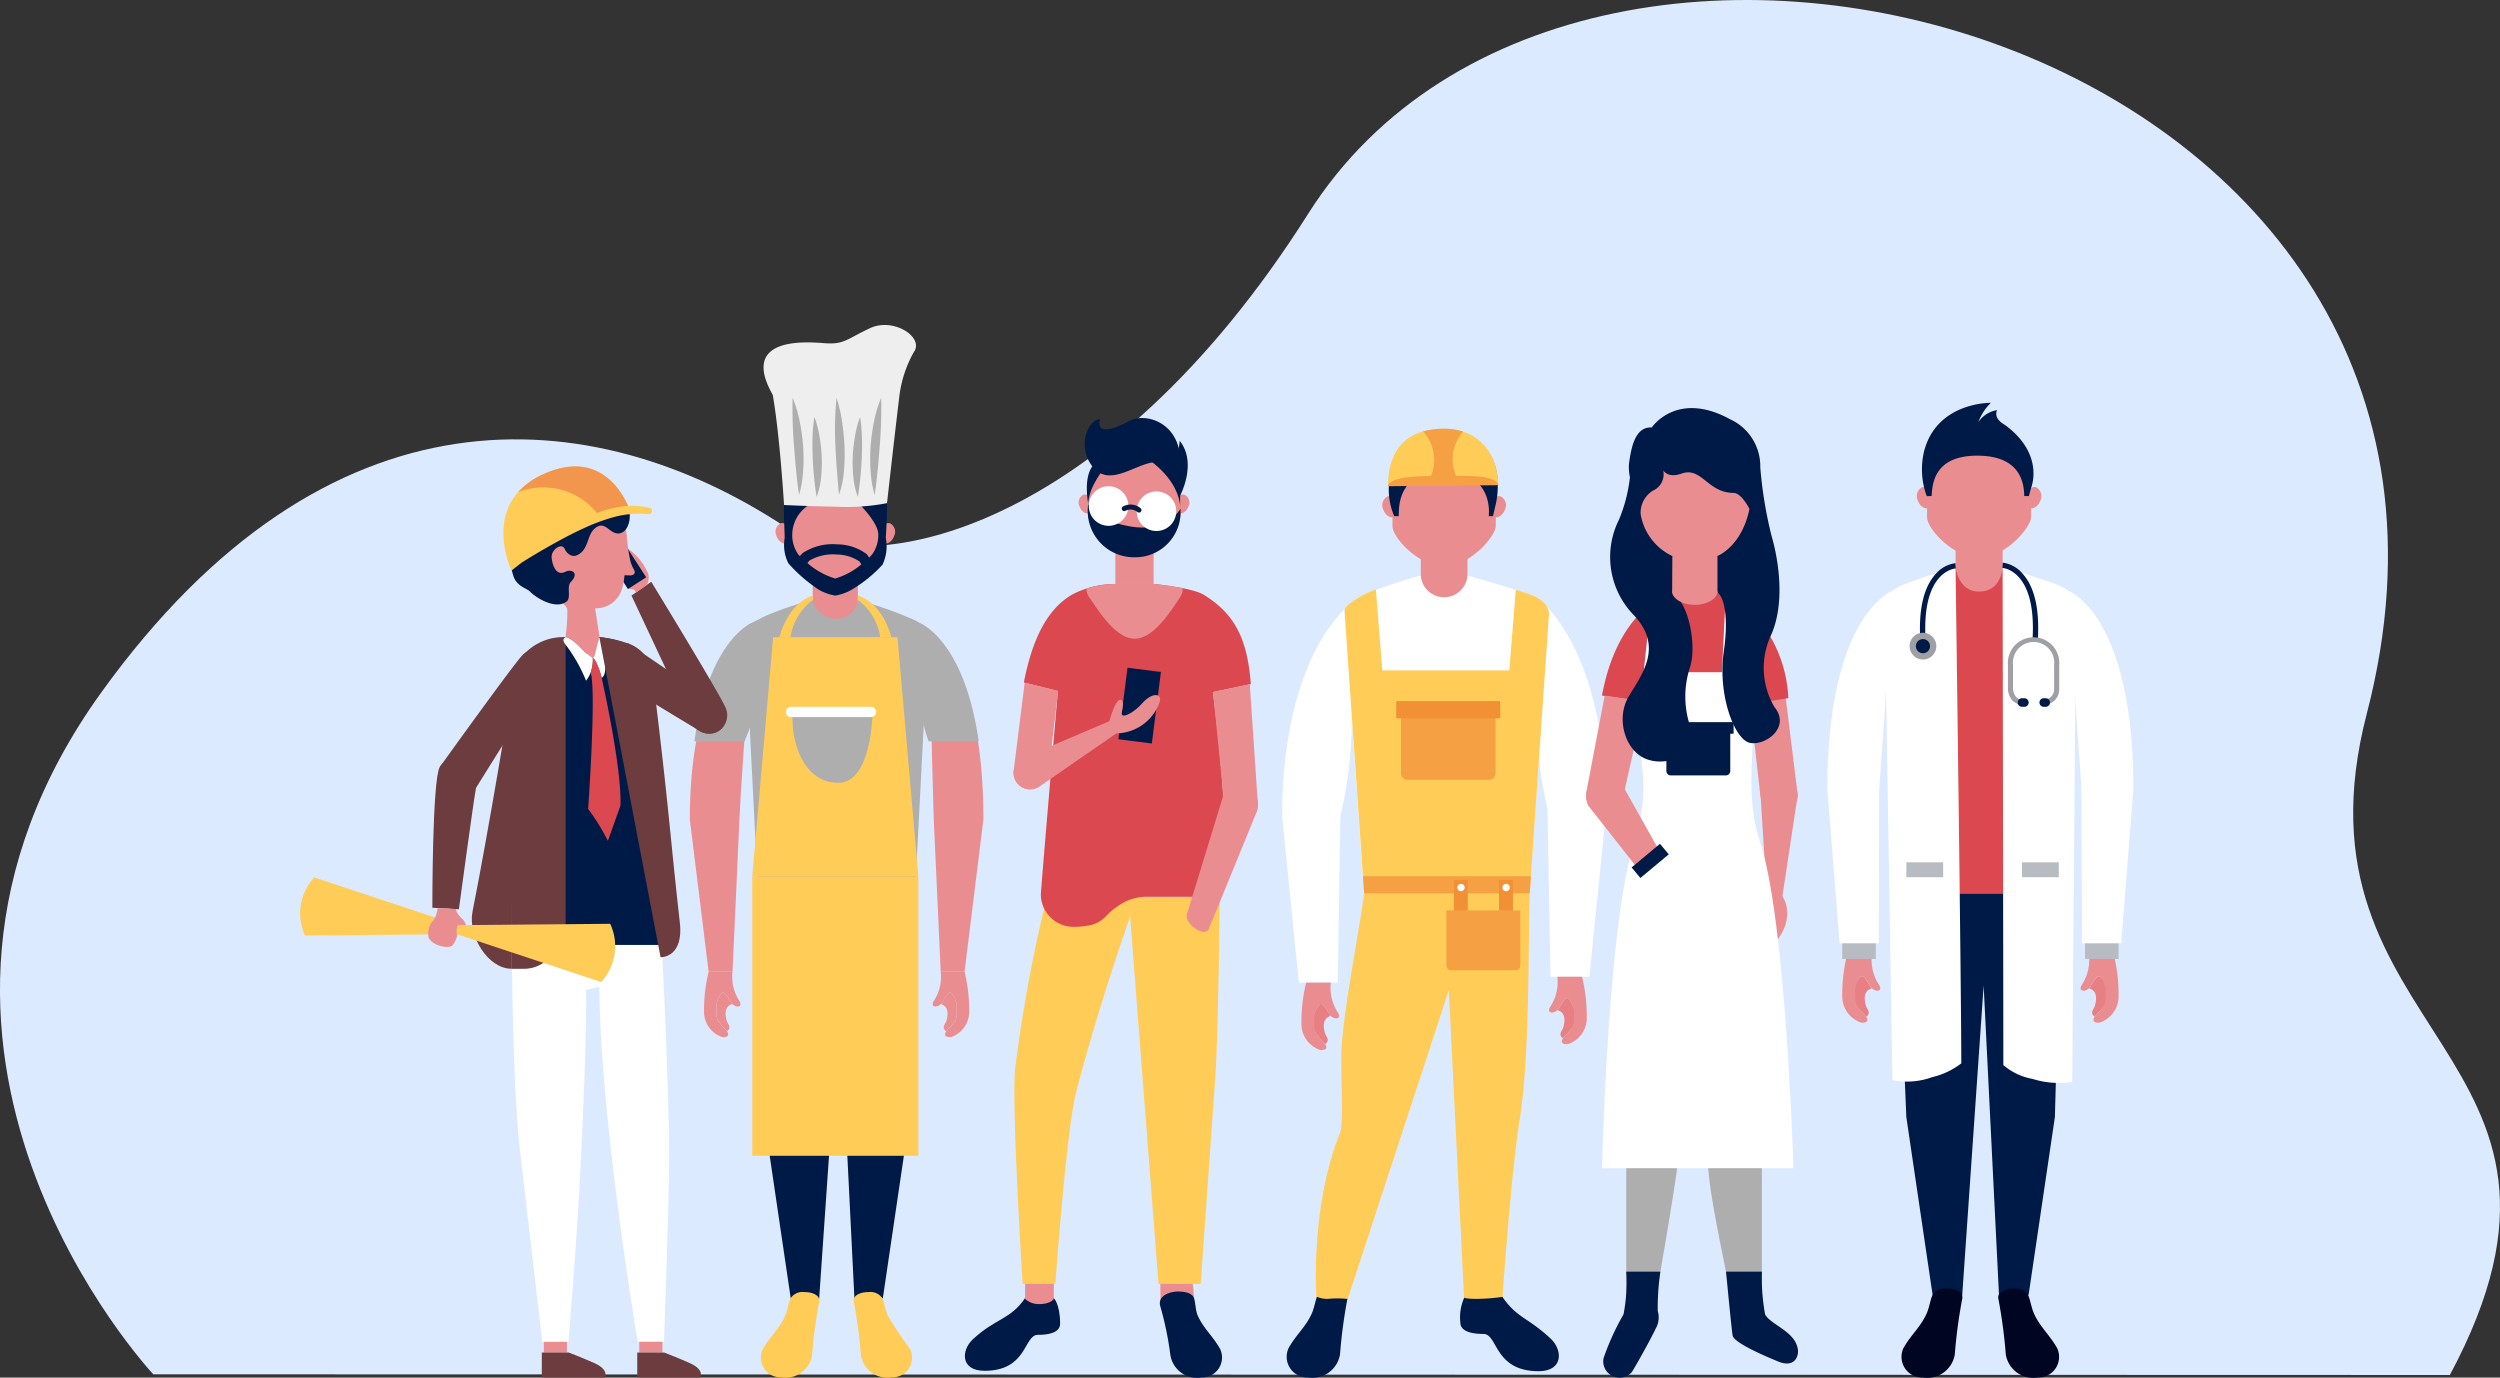 <svg xmlns="http://www.w3.org/2000/svg" xmlns:xlink="http://www.w3.org/1999/xlink" width="229.482" height="126.455" viewBox="0 0 229.482 126.455">
  <rect x="0" y="0" width="229.482" height="126.455" fill="#333333" stroke="none"/>
  <defs>
    <clipPath id="clip-path">
      <rect id="Rectangle_3869" data-name="Rectangle 3869" width="168.304" height="96.623" fill="none"/>
    </clipPath>
  </defs>
  <g id="Group_65704" data-name="Group 65704" transform="translate(-260.594 -1430.708)">
    <path id="Path_15659" data-name="Path 15659" d="M14.072,147.16S-14.122,117.1,9.3,84.564c20.786-28.872,45.019-26.9,62.8-15.182,7.573,4.99,29.406.615,47.988-28.763C145.433.555,233.276,24.855,217.26,86.493c-7.751,29.829,23.589,30.913,7.62,60.73Z" transform="translate(260.594 1409.7)" fill="#dceaff"/>
    <g id="Group_65696" data-name="Group 65696" transform="translate(288.123 1460.541)">
      <rect id="Rectangle_3854" data-name="Rectangle 3854" width="4.142" height="3.859" transform="translate(47.075 23.211)" fill="#ea8d90"/>
      <g id="Group_65657" data-name="Group 65657" transform="translate(0 0)">
        <g id="Group_65656" data-name="Group 65656" clip-path="url(#clip-path)">
          <path id="Path_15039" data-name="Path 15039" d="M68.847,63.02,70.23,36.435c0-.856-.755-1.4-1.551-1.722A37.255,37.255,0,0,0,63.764,33,1.952,1.952,0,0,1,61.6,34.7a2.2,2.2,0,0,1-1.988-1.713,30.011,30.011,0,0,0-4.515,1.558c-.741.425-1.717.766-1.717,1.167l1.386,27.3Z" transform="translate(-12.546 -7.755)" fill="#aeaeae"/>
          <path id="Path_15040" data-name="Path 15040" d="M54.812,70.622l.812,19.641,2.312,15.664a4.037,4.037,0,0,0,1.446.174c1.044,0,1.164-.106,1.164-.106l1.886-27.3,1.354,27.3s.119.106,1.163.106a4.024,4.024,0,0,0,1.445-.174l2.315-15.664.529-19.641Z" transform="translate(-12.884 -16.6)" fill="#001a47"/>
          <path id="Path_15041" data-name="Path 15041" d="M67.425,24.781c0,.88-2.263,3.58-4.585,3.58-2.234,0-4.583-2.522-4.583-3.58V21.387a4.584,4.584,0,0,1,9.168,0Z" transform="translate(-13.694 -3.95)" fill="#ea8d90"/>
          <path id="Path_15042" data-name="Path 15042" d="M70.877,24.943c-.171.5-.613.813-.986.686a.871.871,0,0,1-.371-1.146c.17-.5.61-.81.985-.686a.873.873,0,0,1,.372,1.146" transform="translate(-16.326 -5.587)" fill="#ea8d90"/>
          <path id="Path_15043" data-name="Path 15043" d="M57.164,24.943c.171.5.61.813.987.686a.871.871,0,0,0,.371-1.146c-.171-.5-.611-.81-.985-.686a.872.872,0,0,0-.373,1.146" transform="translate(-13.421 -5.587)" fill="#ea8d90"/>
          <path id="Path_15044" data-name="Path 15044" d="M58.055,116.6c-.174.345-.308,1.166-.519,1.638-.548,1.221-1.348,1.827-2.037,3.042a1.814,1.814,0,0,0,1.681,2.6,2.461,2.461,0,0,0,2.83-2.007A45.682,45.682,0,0,1,60.657,117c.174-.678-.665-.962-1.359-.949a1.3,1.3,0,0,0-1.244.554" transform="translate(-13.003 -27.279)" fill="#ffcc57"/>
          <path id="Path_15045" data-name="Path 15045" d="M69.078,116.6c.174.345.309,1.166.521,1.638a35.647,35.647,0,0,0,2.038,3.042,1.815,1.815,0,0,1-1.682,2.6,2.464,2.464,0,0,1-2.831-2.007A45.489,45.489,0,0,0,66.477,117c-.174-.678.664-.962,1.359-.949a1.3,1.3,0,0,1,1.243.554" transform="translate(-15.621 -27.279)" fill="#ffcc57"/>
          <path id="Path_15046" data-name="Path 15046" d="M50.946,83.654h0a1.549,1.549,0,0,0-.109-.129c-.5-.525-.845-.949-.845-1.355,0-.319-.009-.548-.009-.9,0-.335.359-1.179.607-1.179s.652.813.782.975a1.014,1.014,0,0,0,.087.092c-.319.078-.887.386-.5,1.609.067.213.47.569-.009.89" transform="translate(-11.749 -18.826)" fill="#ea8d90"/>
          <path id="Path_15047" data-name="Path 15047" d="M48.918,77.618a14.581,14.581,0,0,0-.422,3.6A2.435,2.435,0,0,0,50.151,83.6c.125.031.456,0,.514-.106.076-.143.072-.282-.178-.545-.5-.525-.845-.949-.845-1.355,0-.319-.009-.548-.009-.9,0-.335.359-1.179.607-1.179s.652.813.782.975c.408.5,1.079.378.722-.194a4.019,4.019,0,0,1-.635-2.671Z" transform="translate(-11.399 -18.245)" fill="#ea8d90"/>
          <path id="Path_15048" data-name="Path 15048" d="M46.788,54.057l1.729,14h2.188s.5-10.618.639-14c.1-2.462.473-7.157.641-10.389.255-4.913.444-6.714.444-6.714s-5.641,3.114-5.641,17.1" transform="translate(-10.998 -8.686)" fill="#ea8d90"/>
          <path id="Path_15049" data-name="Path 15049" d="M74.559,36.623a27.516,27.516,0,0,1,.906,7.626c.01,1.628.244,9.729.244,9.729l.639,14h2.189l1.73-14c0-15.429-5.708-17.356-5.708-17.356" transform="translate(-17.526 -8.609)" fill="#ea8d90"/>
          <path id="Path_15050" data-name="Path 15050" d="M51.947,46.612s.7-1.73.7-1.914v-8.97s-3.987,1.442-5.306,10.884Z" transform="translate(-11.127 -8.398)" fill="#aeaeae"/>
          <path id="Path_15051" data-name="Path 15051" d="M75.178,46.612h4.6c-1.359-9.442-5.463-10.884-5.463-10.884s.294,3.933.318,8.854a10.61,10.61,0,0,0,.545,2.029" transform="translate(-17.468 -8.398)" fill="#aeaeae"/>
          <path id="Path_15052" data-name="Path 15052" d="M77.409,83.654h0a1.548,1.548,0,0,1,.109-.129c.5-.525.845-.949.845-1.355,0-.319.009-.548.009-.9,0-.335-.359-1.179-.605-1.179s-.652.813-.786.975a.759.759,0,0,1-.085.092c.319.078.887.386.5,1.609-.067.213-.469.569.009.89" transform="translate(-18.076 -18.826)" fill="#ea8d90"/>
          <path id="Path_15053" data-name="Path 15053" d="M78.862,77.618a14.63,14.63,0,0,1,.421,3.6A2.434,2.434,0,0,1,77.628,83.6c-.124.031-.454,0-.513-.106-.076-.143-.073-.282.177-.545.5-.525.845-.949.845-1.355,0-.319.009-.548.009-.9,0-.335-.36-1.179-.605-1.179s-.653.813-.786.975c-.406.5-1.077.378-.721-.194a4.017,4.017,0,0,0,.636-2.671Z" transform="translate(-17.849 -18.245)" fill="#ea8d90"/>
          <path id="Path_15054" data-name="Path 15054" d="M67.523,19.831A1.646,1.646,0,0,0,66.3,18.075s1.1-1.966-1.739-1.966H61.4c-1.02,0-3.326,1.107-3.326,4.743,0,.44.078,2.286.075,2.484a3.731,3.731,0,0,0,.343,2.332,14.1,14.1,0,0,0,2.764,2.4,4.553,4.553,0,0,0,1.536.558,4.526,4.526,0,0,0,1.533-.558,12.326,12.326,0,0,0,2.805-2.281,3.941,3.941,0,0,0,.3-2.448c0-.158.173-2.381.094-3.5m-4.735,7.22a6.906,6.906,0,0,1-2.553-1.421,2.737,2.737,0,0,1,.209-.243,4.312,4.312,0,0,1,2.5-.539,3.765,3.765,0,0,1,2.07.637l.172.265a6.584,6.584,0,0,1-2.4,1.3M66.211,24.8a3.385,3.385,0,0,1-.312.343l-.194-.3-.058-.047a4.6,4.6,0,0,0-2.7-.876,4.989,4.989,0,0,0-3.157.809,3.255,3.255,0,0,0-.245.28c-.067-.071-.131-.143-.183-.21a3.059,3.059,0,0,1-.519-1.791,3.25,3.25,0,0,1,1.463-2.655H65.12s1.62,1.613,1.62,2.655a3.025,3.025,0,0,1-.529,1.791" transform="translate(-13.65 -3.787)" fill="#001a47"/>
          <rect id="Rectangle_3855" data-name="Rectangle 3855" width="15.247" height="25.642" transform="translate(41.524 50.618)" fill="#ffcc57"/>
          <path id="Path_15055" data-name="Path 15055" d="M67.614,37.464H56.2L54.283,59.424H69.53Z" transform="translate(-12.76 -8.806)" fill="#ffcc57"/>
          <path id="Path_15056" data-name="Path 15056" d="M66.964,32.873a5.191,5.191,0,0,1,2.046,3.416h1.016s-.7-3.061-3.062-3.822Z" transform="translate(-15.741 -7.632)" fill="#ffcc57"/>
          <path id="Path_15057" data-name="Path 15057" d="M60.608,32.873a5.194,5.194,0,0,0-2.046,3.416H57.547s.7-3.061,3.061-3.822Z" transform="translate(-13.527 -7.632)" fill="#ffcc57"/>
          <path id="Path_15058" data-name="Path 15058" d="M59.149,46.243h7.318s0,6.65-3.161,6.65-4.433-3.741-4.157-6.65" transform="translate(-13.895 -10.87)" fill="#aeaeae"/>
          <path id="Path_15059" data-name="Path 15059" d="M66.6,46.294a.473.473,0,0,1-.473.473H58.788a.473.473,0,0,1,0-.947H66.13a.473.473,0,0,1,.473.473" transform="translate(-13.708 -10.771)" fill="#fff"/>
          <path id="Path_15060" data-name="Path 15060" d="M65.427.285c-2.166,1-2.374,1.524-4.176,1.385s-7.806-.592-4.769,4.741c.658,3.771,1.036,10.112,1.036,10.112s2.144.11,4.681.153a19.542,19.542,0,0,0,4.772-.324s.692-6.189,1.115-9.673A11.009,11.009,0,0,1,69.424,2.5c1-1.352-1.83-3.22-4-2.216" transform="translate(-13.078 0)" fill="#eee"/>
          <path id="Path_15061" data-name="Path 15061" d="M69.442,8.73a43.2,43.2,0,0,1-.135,4.47c-.06.735-.112,1.473-.189,2.209s-.149,1.479-.28,2.232a10.374,10.374,0,0,1-.369-2.242,16.724,16.724,0,0,1,.008-2.258,17.6,17.6,0,0,1,.311-2.236,11.055,11.055,0,0,1,.654-2.175" transform="translate(-16.086 -2.052)" fill="#aeaeae"/>
          <path id="Path_15062" data-name="Path 15062" d="M59.114,8.73a11.055,11.055,0,0,1,.654,2.175,17.6,17.6,0,0,1,.311,2.236,16.6,16.6,0,0,1,.008,2.258,10.375,10.375,0,0,1-.369,2.242c-.13-.753-.207-1.492-.278-2.232s-.13-1.474-.19-2.209a43.2,43.2,0,0,1-.135-4.47" transform="translate(-13.891 -2.052)" fill="#aeaeae"/>
          <path id="Path_15063" data-name="Path 15063" d="M64.351,8.73a13.089,13.089,0,0,1,.511,2.2,20.863,20.863,0,0,1,.221,2.234,17.433,17.433,0,0,1-.048,2.252,8.137,8.137,0,0,1-.463,2.224l-.185-2.23c-.06-.735-.1-1.472-.134-2.211a29.174,29.174,0,0,1,.1-4.47" transform="translate(-15.094 -2.052)" fill="#aeaeae"/>
          <path id="Path_15064" data-name="Path 15064" d="M67.007,11.023a12.532,12.532,0,0,1,.171,1.857c.023.613.013,1.221-.009,1.829a31.711,31.711,0,0,1-.361,3.657,6.717,6.717,0,0,1-.415-1.834,12.164,12.164,0,0,1-.054-1.858,13.9,13.9,0,0,1,.2-1.84,9.177,9.177,0,0,1,.473-1.811" transform="translate(-15.59 -2.591)" fill="#aeaeae"/>
          <path id="Path_15065" data-name="Path 15065" d="M61.681,11.023a9.283,9.283,0,0,1,.473,1.811,13.766,13.766,0,0,1,.2,1.84,12.165,12.165,0,0,1-.054,1.858,6.689,6.689,0,0,1-.415,1.834,31.876,31.876,0,0,1-.36-3.657c-.022-.608-.033-1.216-.009-1.829a12.636,12.636,0,0,1,.171-1.857" transform="translate(-14.456 -2.591)" fill="#aeaeae"/>
          <path id="Path_15066" data-name="Path 15066" d="M40.035,42.647s4.757,2.9,5.88,3.557a1.6,1.6,0,0,0,2.133-.319,1.526,1.526,0,0,0-.6-2.221c-1.115-.744-8.146-5.527-8.146-5.527Z" transform="translate(-9.239 -8.964)" fill="#6c3c3e"/>
          <path id="Path_15067" data-name="Path 15067" d="M39.789,32.079s4.946,10.555,5.519,11.72a1.865,1.865,0,0,0,2.2.856,1.711,1.711,0,0,0,.913-2.3c-.52-1.236-6.817-11.544-6.817-11.544Z" transform="translate(-9.353 -7.242)" fill="#6c3c3e"/>
          <path id="Path_15068" data-name="Path 15068" d="M41.02,30.217a1.234,1.234,0,0,0,.058-1.368,5.138,5.138,0,0,0-1.772-2.042l.113,3.685a1.987,1.987,0,0,0,.5.1l.175.261Z" transform="translate(-9.239 -6.301)" fill="#ea8d90"/>
          <rect id="Rectangle_3856" data-name="Rectangle 3856" width="1.988" height="4.253" transform="translate(27.804 20.664) rotate(-32.882)" fill="#001a47"/>
          <path id="Path_15069" data-name="Path 15069" d="M27.531,22.137c1.755-4.167,8.328-3.513,8.832,1.805l0-.031s0,.061.011.171c0,.041.008.08.01.121a16.406,16.406,0,0,0,.3,2,3.1,3.1,0,0,0,.334.812c.249.463-.226.539-.334.536-.3-.006-.532-.02-.532-.02-.008.069-.015.142-.023.21a5.071,5.071,0,0,1-.254,1.17,2.484,2.484,0,0,1-2.423,1.66l.491,3.165-.733,2.211-2.566-2.211A15.985,15.985,0,0,0,30.9,30.7c-.051-.5-.97-.923-1.337-1.176a5.1,5.1,0,0,1-1.8-2.13,6,6,0,0,1-.232-5.262" transform="translate(-6.354 -4.565)" fill="#ea8d90"/>
          <path id="Path_15070" data-name="Path 15070" d="M24.718,22.943c-.06-.549.145-1.184,1.251-1.94,1.235-.845.679-1.529,1.57-2.224a2.619,2.619,0,0,1,2.314-.515c.47.131.658.127,1.782-.249a1.6,1.6,0,0,1,2.029.961c.229.551.323,1,1.486,1.215,1.309.242,1.2,2.963-.011,3.148-.885.135-1.259-1.178-2.161-.532S32.4,24.9,31.164,25.375c-.287.114-.787-.029-1.061-.625-.265-.574-1.254.084-1.187.823.041.439.3,1.778,1.27,1.288.563-.284,1.281.123.5.929-.4.415-.018,1.255-.293,1.688v0l0,.006a.529.529,0,0,1-.137.137c-1.105.772-2.932-.513-3.276-.889s-1.019-.412-1.473-1.216a4.07,4.07,0,0,1-.276-2.205c.021-1.005-.42-1.464-.511-2.371" transform="translate(-5.808 -4.214)" fill="#001a47"/>
          <rect id="Rectangle_3857" data-name="Rectangle 3857" width="2.12" height="1.739" transform="translate(22.393 92.577)" fill="#ea8d90"/>
          <path id="Path_15071" data-name="Path 15071" d="M31.48,123.3H29.028V125.6h5.791s.418-.7-.92-1.306c-1.056-.477-2.419-1-2.419-1" transform="translate(-6.823 -28.983)" fill="#6c3c3e"/>
          <rect id="Rectangle_3858" data-name="Rectangle 3858" width="2.12" height="1.739" transform="translate(31.154 92.577)" fill="#ea8d90"/>
          <path id="Path_15072" data-name="Path 15072" d="M42.934,123.3H40.481V125.6h5.788s.419-.7-.919-1.306c-1.056-.477-2.416-1-2.416-1" transform="translate(-9.515 -28.983)" fill="#6c3c3e"/>
          <path id="Path_15073" data-name="Path 15073" d="M25.427,70.43H39.038s.83,15.05.83,22.638c0,4.006-.473,16.816-.473,16.816H36.987C34.922,97.34,33.467,84.5,33.467,77.3l-1.225.278C32.33,80.739,31.954,90.1,31.623,96c-.357,6.389-1,13.888-1,13.888H28.222S26.709,96.75,26.235,92.858c-.884-7.288-.809-22.428-.809-22.428" transform="translate(-5.976 -16.555)" fill="#fff"/>
          <path id="Path_15074" data-name="Path 15074" d="M39.074,65.711c-.034-1.564-.308-16.388-.712-21.622-.2-2.642.323-6.079-4.9-6.634,0,0-.3,1.93-.559,1.93-.367,0-2.1-2-2.53-1.93-1.745.292-4.951,1.348-4.951,5.05,0,5.405-.054,21.316-.005,23.206Z" transform="translate(-5.968 -8.804)" fill="#001a47"/>
          <path id="Path_15075" data-name="Path 15075" d="M25.177,42.8c0,2.171.19,25.1.19,25.1H26.5c2.106,0,3.814-2.152,3.814-4.447V37.456A4.943,4.943,0,0,0,25.177,42.8" transform="translate(-5.918 -8.804)" fill="#6c3c3e"/>
          <path id="Path_15076" data-name="Path 15076" d="M24.3,54.236c0-2.134.019-10.654.019-10.654S22.128,56.917,20.692,64.09c-.447,2.24,1.445,5.242,3.55,5.242H24.3Z" transform="translate(-4.848 -10.244)" fill="#6c3c3e"/>
          <path id="Path_15077" data-name="Path 15077" d="M38.789,38.113a10.883,10.883,0,0,0-2.851-.658l5.616,29.383s2.137.086,1.768-3.2c-.934-8.29-.977-10.379-2.484-22.567a3.35,3.35,0,0,0-2.049-2.958" transform="translate(-8.448 -8.804)" fill="#6c3c3e"/>
          <path id="Path_15078" data-name="Path 15078" d="M34.317,39.374s-.571-.406-.779-.6-1.237-1.29-1.7-1.321c0,0-.416.112-.076.615A14.307,14.307,0,0,1,33.7,41.453a3.006,3.006,0,0,0,.619-2.078" transform="translate(-7.433 -8.804)" fill="#fff"/>
          <path id="Path_15079" data-name="Path 15079" d="M35.144,39.374s.151-.041.216-.422l.39-1.5.478,2.5s.229.9-.267,1.245c0,0-.467-1.672-.818-1.827" transform="translate(-8.261 -8.804)" fill="#fff"/>
          <path id="Path_15080" data-name="Path 15080" d="M35.014,39.964s.125.037.308.363a5.914,5.914,0,0,1,.509,1.464s1.866,8.221,1.721,11.727L36.4,56.748a18.989,18.989,0,0,0-1.81-2.93s.766-10.9.229-12.519a4.265,4.265,0,0,0,.2-1.336" transform="translate(-8.13 -9.394)" fill="#dc4850"/>
          <path id="Path_15081" data-name="Path 15081" d="M25.162,26.537s6.347-5.321,10.86-5.564c0,0-1.98-6.025-7.98-3.271-5.819,2.673-2.88,8.835-2.88,8.835" transform="translate(-5.74 -3.992)" fill="#ffcc57"/>
          <path id="Path_15082" data-name="Path 15082" d="M26.538,26.943a21.546,21.546,0,0,1,2.514-2.1,22.76,22.76,0,0,1,2.8-1.737,13.792,13.792,0,0,1,3.11-1.2,7.256,7.256,0,0,1,3.374-.031l0,0a.3.3,0,0,1-.095.59,8.794,8.794,0,0,0-3.085.239,17.784,17.784,0,0,0-2.965,1.1c-.971.443-1.918.952-2.859,1.479s-1.872,1.082-2.8,1.658" transform="translate(-6.238 -5.099)" fill="#ffcc57"/>
          <path id="Path_15083" data-name="Path 15083" d="M28.461,17.7a6.736,6.736,0,0,0-2.268,1.629,6.327,6.327,0,0,1,7.226,1.924,9.542,9.542,0,0,1,2.864-.654c-.675-1.517-2.847-5.184-7.822-2.9" transform="translate(-6.157 -3.989)" fill="#f2964e"/>
          <path id="Path_15084" data-name="Path 15084" d="M20.114,51.666s5.464-8.788,6.239-9.832a1.954,1.954,0,0,0,.069-2.221,1.319,1.319,0,0,0-2.13-.034c-.908.986-7.5,10.165-7.5,10.165Z" transform="translate(-3.948 -9.178)" fill="#6c3c3e"/>
          <path id="Path_15085" data-name="Path 15085" d="M18.332,65.908s1.329-9.866,1.572-11.143c.292-1.535-.341-1.754-.925-2.159s-1.834-.681-2.4.236c-.7,1.144-.683,12.927-.683,12.927Z" transform="translate(-3.738 -12.277)" fill="#6c3c3e"/>
          <path id="Path_15086" data-name="Path 15086" d="M28.484,70.546l-13.938.125L1.317,66.287A4.824,4.824,0,0,0,.48,71.622L14.417,71.5l13.23,4.386a4.826,4.826,0,0,0,.837-5.335" transform="translate(0 -15.581)" fill="#ffcc57"/>
          <path id="Path_15087" data-name="Path 15087" d="M18.692,71.547l.656,0c-.152-.472-.328-.506-.6-.85a1.307,1.307,0,0,1-.33-.621l-.965-.057c-.032.84.693.958.968,1.2.109.1.284.284.275.334" transform="translate(-4.101 -16.458)" fill="#ea8d90"/>
          <path id="Path_15088" data-name="Path 15088" d="M16.239,69.99a2.228,2.228,0,0,1-.357,1.088,1.721,1.721,0,0,0-.457,1.595c.275.721,1.817,1.1,2.2.715,0,0,.466-.617.4-1.021,0,0-.155-.678.174-.825l0-.272-.854-1.249Z" transform="translate(-3.609 -16.452)" fill="#ea8d90"/>
          <path id="Path_15089" data-name="Path 15089" d="M87.957,116.77s.581.549.581,2.354c0,.831-1.072,1.021-2.048,1.021-1.29,0-.939,3.3-4.885,3.3-2.234,0-2.153-1.889-1.08-2.887,2.1-1.958,3.437-1.785,4.8-3.792Z" transform="translate(-18.757 -27.448)" fill="#001a47"/>
          <path id="Path_15090" data-name="Path 15090" d="M89.656,116.39s-.277.47-1.316.47a1.871,1.871,0,0,1-1.316-.47v-1.577h2.632Z" transform="translate(-20.456 -26.988)" fill="#ea8d90"/>
          <path id="Path_15091" data-name="Path 15091" d="M103.271,116.587a3.187,3.187,0,0,0,1.544.272,2.76,2.76,0,0,0,1.548-.477l-.155-1.569h-2.956Z" transform="translate(-24.271 -26.988)" fill="#ea8d90"/>
          <path id="Path_15092" data-name="Path 15092" d="M88.721,68.62A139.785,139.785,0,0,0,85.81,84.359c-.345,3.607.69,19.787.69,19.787h3s1.01-14.14,1.906-17.6c2.026-7.828,4.955-16.12,4.955-16.12l2.608,33.724h3.871s1.042-14.831,1.311-18.471c.314-4.249.436-17.056.436-17.056Z" transform="translate(-20.154 -16.13)" fill="#ffcc57"/>
          <path id="Path_15093" data-name="Path 15093" d="M104.228,41l3.482-.731c-.311-4.019-1.384-6.4-4.323-8.2-1.085-.662-4.6-.992-4.6-.992H95.271a8.625,8.625,0,0,0-3.9.935c-2.136,1.206-3.65,3.725-4.5,8.111L90,40.905s-1.223,14.138-1.568,18.63a2.992,2.992,0,0,0,2.938,3.012c2.938,0,2.724-1.015,4.061-1.844a4.459,4.459,0,0,1,2.507-.909h4.408c1.158,0,2.094.243,2.5,0a14.564,14.564,0,0,0,.641-3.412c-.263-4.884-.33-8.09-1.263-15.39Z" transform="translate(-20.42 -7.305)" fill="#dc4850"/>
          <path id="Path_15094" data-name="Path 15094" d="M101.365,29.724H97.852v-4.4h3.513Z" transform="translate(-23.001 -5.953)" fill="#ea8d90"/>
          <path id="Path_15095" data-name="Path 15095" d="M103.087,20.346a4.242,4.242,0,0,1-8.485,0V18.134a4.242,4.242,0,1,1,8.485,0Z" transform="translate(-22.237 -3.265)" fill="#ea8d90"/>
          <path id="Path_15096" data-name="Path 15096" d="M94.377,31.492a1.45,1.45,0,0,0,.35.92c.75,1.1,2.33,3.688,4.086,3.688s3.334-2.591,4.087-3.688c.314-.455.356-.757.269-.962-1.272-.249-2.6-.376-2.6-.376H96.945a9.267,9.267,0,0,0-2.569.417" transform="translate(-22.183 -7.305)" fill="#ea8d90"/>
          <path id="Path_15097" data-name="Path 15097" d="M86.66,42.928l3.074.751-.9,7.561A1.815,1.815,0,0,1,86.952,52.7a1.523,1.523,0,0,1-1.3-1.721Z" transform="translate(-20.131 -10.091)" fill="#ea8d90"/>
          <path id="Path_15098" data-name="Path 15098" d="M86.417,50.926a1.524,1.524,0,0,0,1.5,2.657l7.161-4.951a.641.641,0,0,0-.643-1.109Z" transform="translate(-20.131 -11.15)" fill="#ea8d90"/>
          <rect id="Rectangle_3859" data-name="Rectangle 3859" width="6.619" height="3.093" transform="matrix(0.126, -0.992, 0.992, 0.126, 75.133, 38.026)" fill="#001a47"/>
          <path id="Path_15099" data-name="Path 15099" d="M97.775,47.922a4.266,4.266,0,0,0,3.982-2.9c.235-.7-.6-1-1.681.217-.734.822-1.942,1.445-1.808.751.054-.282.258-1.013-.065-1.137-.495-.192-1.07,1.962-1.07,1.962Z" transform="translate(-22.832 -10.439)" fill="#ea8d90"/>
          <path id="Path_15100" data-name="Path 15100" d="M106.224,21.424c-.158.467-.566.751-.913.635A.8.8,0,0,1,104.968,21c.158-.465.565-.751.911-.635a.8.8,0,0,1,.345,1.058" transform="translate(-24.659 -4.781)" fill="#ea8d90"/>
          <path id="Path_15101" data-name="Path 15101" d="M93.532,21.424c.158.467.566.751.914.635A.8.8,0,0,0,94.789,21c-.157-.465-.565-.751-.912-.635a.8.8,0,0,0-.345,1.058" transform="translate(-21.971 -4.781)" fill="#ea8d90"/>
          <path id="Path_15102" data-name="Path 15102" d="M109.579,43.825l3.373-.7.709,10.506a1.815,1.815,0,0,1-1.1,2.113,1.523,1.523,0,0,1-1.895-1.027Z" transform="translate(-25.758 -10.136)" fill="#ea8d90"/>
          <path id="Path_15103" data-name="Path 15103" d="M109.748,56.269a1.707,1.707,0,0,1,3.031,1.57l-4.346,10.626c-.435.838-2.4-.633-1.971-1.468Z" transform="translate(-25.01 -13.01)" fill="#ea8d90"/>
          <path id="Path_15104" data-name="Path 15104" d="M106.295,116.515c.174.35.156,1.184.369,1.66.552,1.232,1.36,1.842,2.056,3.069a1.832,1.832,0,0,1-1.7,2.624,2.484,2.484,0,0,1-2.857-2.027,29.8,29.8,0,0,0-.926-4.495c-.295-1.025.966-1.378,1.668-1.362.543.013,1.173.1,1.387.532" transform="translate(-24.257 -27.263)" fill="#001a47"/>
          <path id="Path_15105" data-name="Path 15105" d="M94.583,21.482a4.249,4.249,0,0,0,4.242,4.889,4.158,4.158,0,0,0,4.22-4.466s-1.1,2.24-4.621,1.632c-3.267-.564-3.842-2.055-3.842-2.055" transform="translate(-22.218 -5.05)" fill="#001a47"/>
          <path id="Path_15106" data-name="Path 15106" d="M96.128,16.952s-1.571,1.854-1.567,3.418c0,0-.522-2.566.514-3.62Z" transform="translate(-22.197 -3.937)" fill="#001a47"/>
          <path id="Path_15107" data-name="Path 15107" d="M101.607,15.948s2.975,1.788,3.1,4.619a9.731,9.731,0,0,1-.011-1.241c-.037-.188.351-4.4-3.093-3.377" transform="translate(-23.884 -3.711)" fill="#001a47"/>
          <path id="Path_15108" data-name="Path 15108" d="M102.845,16.417a2.308,2.308,0,0,0-2.551-1.162c-1.8.369-3.93,2.185-5.372.4-1.507-1.863-.445-4.349.662-4.394,0,0-.7,1.989,2.654.184,1.731-.931,5.4.386,4.607,4.972" transform="translate(-22.137 -2.624)" fill="#001a47"/>
          <path id="Path_15109" data-name="Path 15109" d="M105.512,18.878s1.567-2.944-.06-4.988a4.907,4.907,0,0,1-.092.678,6.183,6.183,0,0,0,.152,4.31" transform="translate(-24.694 -3.265)" fill="#001a47"/>
          <path id="Path_15110" data-name="Path 15110" d="M104.035,21.985a1.815,1.815,0,1,1-1.608-2,1.813,1.813,0,0,1,1.608,2" transform="translate(-23.604 -4.695)" fill="#fff"/>
          <path id="Path_15111" data-name="Path 15111" d="M98.287,21.36a1.816,1.816,0,1,1-1.608-2,1.814,1.814,0,0,1,1.608,2" transform="translate(-22.252 -4.548)" fill="#fff"/>
          <path id="Path_15112" data-name="Path 15112" d="M98.922,21.99a1.223,1.223,0,0,1,1.351.133" transform="translate(-23.253 -5.135)" fill="none" stroke="#001a47" stroke-linecap="round" stroke-linejoin="round" stroke-width="0.459"/>
          <path id="Path_15113" data-name="Path 15113" d="M142.33,59.316,144.1,33.611c0-.878-.815-1.439-1.671-1.768-1.407-.545-5.794-1.771-5.794-1.771h-4.283a40.981,40.981,0,0,0-5.259,1.771c-.8.439-1.76,1.029-1.76,1.443l1.808,26.03Z" transform="translate(-29.461 -7.069)" fill="#fff"/>
          <path id="Path_15114" data-name="Path 15114" d="M139.688,116.513a4.375,4.375,0,0,0-.436,2.433c0,.858,1.11,1.054,2.118,1.054,1.336,0,.973,3.42,5.054,3.42,2.309,0,2.226-1.956,1.118-2.989-2.171-2.024-3.081-1.844-4.49-3.919Z" transform="translate(-32.733 -27.388)" fill="#001a47"/>
          <path id="Path_15115" data-name="Path 15115" d="M121.267,116.182c-.181.362-.322,1.217-.541,1.709-.571,1.274-1.407,1.908-2.127,3.175a1.894,1.894,0,0,0,1.755,2.713,2.57,2.57,0,0,0,2.953-2.1,46.866,46.866,0,0,1,.676-5.086c.181-.708-.693-1-1.418-.991a1.358,1.358,0,0,0-1.3.576" transform="translate(-27.834 -27.174)" fill="#001a47"/>
          <path id="Path_15116" data-name="Path 15116" d="M138.791,29.435a2.148,2.148,0,0,1-4.283,0v-2.1h4.283Z" transform="translate(-31.617 -6.426)" fill="#ea8d90"/>
          <path id="Path_15117" data-name="Path 15117" d="M140.592,21.581c0,.911-2.34,3.7-4.741,3.7-2.311,0-4.742-2.609-4.742-3.7v-3.51a4.741,4.741,0,0,1,9.483,0Z" transform="translate(-30.819 -3.133)" fill="#ea8d90"/>
          <path id="Path_15118" data-name="Path 15118" d="M144.163,21.751c-.177.522-.633.841-1.02.711a.9.9,0,0,1-.383-1.185c.174-.522.629-.839,1.018-.708a.9.9,0,0,1,.385,1.183" transform="translate(-33.541 -4.828)" fill="#ea8d90"/>
          <path id="Path_15119" data-name="Path 15119" d="M129.978,21.751c.177.522.634.841,1.022.711a.9.9,0,0,0,.382-1.185c-.174-.522-.63-.839-1.019-.708a.9.9,0,0,0-.386,1.183" transform="translate(-30.537 -4.828)" fill="#ea8d90"/>
          <path id="Path_15120" data-name="Path 15120" d="M131.573,20.57c.049-.49-.279-4.106,4.082-4.106,4.47,0,4.255,3.677,4.178,4.106h.4l.251-1.1s1.144-4.427-2.226-6.1c-.263-.132-5.422-2.064-7.219,2.642a6.165,6.165,0,0,0,.124,4.556Z" transform="translate(-30.713 -3.025)" fill="#001a47"/>
          <path id="Path_15121" data-name="Path 15121" d="M123.944,33.737s-6.074,4.472-6.074,19.4h5.316a39.791,39.791,0,0,0,1.083-8.979c-.208-6.468-.324-10.422-.324-10.422" transform="translate(-27.707 -7.93)" fill="#fff"/>
          <path id="Path_15122" data-name="Path 15122" d="M122.971,74.216H119.4L117.87,58.94h5.345Z" transform="translate(-27.707 -13.855)" fill="#fff"/>
          <path id="Path_15123" data-name="Path 15123" d="M122.7,85.156h0c-.031-.041-.067-.086-.111-.135-.515-.544-.932-.973-.932-1.4,0-.328-.008-.566-.008-.933,0-.345.428-1.225.682-1.225s.674.84.811,1.009c.028.033.058.066.088.094-.33.08-.918.4-.519,1.662.07.223.483.592-.009.923" transform="translate(-28.594 -19.15)" fill="#e77f83"/>
          <path id="Path_15124" data-name="Path 15124" d="M120.618,78.91a15.1,15.1,0,0,0-.436,3.724,2.519,2.519,0,0,0,1.712,2.459c.128.032.471,0,.53-.11.079-.145.074-.291-.183-.564-.515-.544-.877-.981-.877-1.4,0-.329-.008-.566-.008-.933,0-.345.372-1.217.627-1.217s.674.839.811,1.009c.419.516,1.115.388.745-.2a4.157,4.157,0,0,1-.658-2.764Z" transform="translate(-28.25 -18.549)" fill="#ea8d90"/>
          <path id="Path_15125" data-name="Path 15125" d="M148.693,33.033s6.074,4.474,6.074,19.4h-5.316a39.775,39.775,0,0,1-1.082-8.978c.208-6.469.324-10.424.324-10.424" transform="translate(-34.873 -7.765)" fill="#fff"/>
          <path id="Path_15126" data-name="Path 15126" d="M149.985,73.478h3.575l1.526-15.155-5.373-.239Z" transform="translate(-35.192 -13.653)" fill="#fff"/>
          <path id="Path_15127" data-name="Path 15127" d="M151.423,84.454h0a1.276,1.276,0,0,1,.111-.135c.515-.545.917-.978.917-1.4,0-.327.008-.564.008-.932,0-.343-.412-1.219-.668-1.219s-.673.839-.81,1.007a1.213,1.213,0,0,1-.089.1c.33.08.919.4.519,1.664-.07.22-.485.59.01.921" transform="translate(-35.469 -18.985)" fill="#e77f83"/>
          <path id="Path_15128" data-name="Path 15128" d="M152.925,78.208a15.076,15.076,0,0,1,.436,3.722,2.519,2.519,0,0,1-1.712,2.461c-.129.031-.471,0-.531-.11-.079-.147-.073-.292.184-.564.515-.545.876-.982.876-1.4,0-.328.008-.565.008-.933,0-.343-.372-1.217-.627-1.217s-.674.839-.811,1.007c-.42.518-1.115.389-.745-.2a4.151,4.151,0,0,0,.656-2.763Z" transform="translate(-35.235 -18.384)" fill="#ea8d90"/>
          <path id="Path_15129" data-name="Path 15129" d="M141.638,32.213c-.2-.08-.766-.259-1.374-.45l-.591,7.4h-11.66l-.59-7.424a8.954,8.954,0,0,0-1.121.477c-.8.439-1.761,1.031-1.761,1.443l1.809,26.03c-.411,3.031-1.987,11.226-2.084,14.385-.078,2.53.239,6.618-.146,7.58-2.737,6.855-2.156,14.991-2.156,14.991a2.426,2.426,0,0,0,1.052.21,9.056,9.056,0,0,1,1.82.008l9.283-28.349,1.4,28.231s.125.11,1.206.11a18.86,18.86,0,0,0,2.32-.18s.779-11.222,1.567-16.2c.948-5.979.786-15.621.93-20.786l1.769-25.7c0-.88-.817-1.439-1.671-1.77" transform="translate(-28.657 -7.46)" fill="#ffcc57"/>
          <path id="Path_15130" data-name="Path 15130" d="M142.874,67.718l.107-1.573H127.566l.108,1.573Z" transform="translate(-29.986 -15.548)" fill="#f6a044"/>
          <path id="Path_15131" data-name="Path 15131" d="M132.129,45.973v5.969a.6.6,0,0,0,.6.614h7.48a.606.606,0,0,0,.6-.614V45.973Z" transform="translate(-31.058 -10.806)" fill="#f6a044"/>
          <rect id="Rectangle_3860" data-name="Rectangle 3860" width="9.546" height="1.576" transform="translate(100.635 34.526)" fill="#f29036"/>
          <path id="Path_15132" data-name="Path 15132" d="M140.693,17.567c-.024-2.653-1.662-5.117-4.97-5.117-4.039,0-5.134,2.558-5.159,5.21Z" transform="translate(-30.69 -2.927)" fill="#ffcc57"/>
          <path id="Path_15133" data-name="Path 15133" d="M138.278,17.595a3.859,3.859,0,0,1,.181-4.882,5.559,5.559,0,0,0-1.745-.263,6.787,6.787,0,0,0-1.934.251A3.861,3.861,0,0,1,135,17.66Z" transform="translate(-31.681 -2.927)" fill="#f6a044"/>
          <path id="Path_15134" data-name="Path 15134" d="M140.712,18.958c-.257-.927-2.511-.866-5.018-.866s-4.919.073-5.166.959Z" transform="translate(-30.682 -4.252)" fill="#f6a044"/>
          <rect id="Rectangle_3861" data-name="Rectangle 3861" width="1.279" height="3.721" transform="translate(110.07 50.934)" fill="#f29036"/>
          <path id="Path_15135" data-name="Path 15135" d="M144.98,67.4a.338.338,0,1,1-.337-.337.338.338,0,0,1,.337.337" transform="translate(-33.92 -15.764)" fill="#fff"/>
          <rect id="Rectangle_3862" data-name="Rectangle 3862" width="1.279" height="3.721" transform="translate(105.926 50.934)" fill="#f29036"/>
          <path id="Path_15136" data-name="Path 15136" d="M139.561,67.4a.338.338,0,1,1-.338-.337.338.338,0,0,1,.338.337" transform="translate(-32.646 -15.764)" fill="#fff"/>
          <path id="Path_15137" data-name="Path 15137" d="M137.575,70.251v5.1a.445.445,0,0,0,.481.394h5.827a.446.446,0,0,0,.482-.394v-5.1Z" transform="translate(-32.338 -16.513)" fill="#f6a044"/>
          <path id="Path_15138" data-name="Path 15138" d="M206.293,60.336l1.443-27.708c0-.893-.787-1.46-1.616-1.8-1.359-.549-5.232-1.835-5.232-1.835l-2.05,2.082-2.111-2.058a39.056,39.056,0,0,0-4.856,1.811c-.773.445-1.7,1.046-1.7,1.466l1.444,28.037Z" transform="translate(-44.701 -6.816)" fill="#dc4850"/>
          <path id="Path_15139" data-name="Path 15139" d="M191.664,68.267l.846,20.473,2.411,16.324a4.187,4.187,0,0,0,1.507.182c1.087,0,1.212-.112,1.212-.112l1.967-28.447,1.412,28.447s.123.112,1.212.112a4.179,4.179,0,0,0,1.506-.182l2.412-16.324.552-20.473Z" transform="translate(-45.053 -16.047)" fill="#001a47"/>
          <path id="Path_15140" data-name="Path 15140" d="M191.851,30.675c.992-.4,3.274-1.2,4.827-1.678,0,0,.527,38.565.527,45.593a6.961,6.961,0,0,1-2.685,1.27,6.67,6.67,0,0,1-3.636.268l-.717-43.584c0-.929.822-1.519,1.684-1.868" transform="translate(-44.701 -6.816)" fill="#fff"/>
          <path id="Path_15141" data-name="Path 15141" d="M203,28.408s-.089,2.244-2.16,2.244c-1.944,0-2.159-2.244-2.159-2.244V26.292H203Z" transform="translate(-46.701 -6.18)" fill="#ea8d90"/>
          <path id="Path_15142" data-name="Path 15142" d="M204.811,20.494c0,.916-2.359,3.732-4.779,3.732-2.328,0-4.775-2.632-4.775-3.732V16.955a4.777,4.777,0,0,1,9.554,0Z" transform="translate(-45.897 -2.863)" fill="#ea8d90"/>
          <path id="Path_15143" data-name="Path 15143" d="M208.408,20.662c-.177.529-.638.849-1.027.716a.9.9,0,0,1-.386-1.19c.177-.526.635-.849,1.027-.717a.907.907,0,0,1,.386,1.191" transform="translate(-48.64 -4.57)" fill="#ea8d90"/>
          <path id="Path_15144" data-name="Path 15144" d="M194.116,20.662c.177.529.637.849,1.028.716a.9.9,0,0,0,.387-1.19c-.177-.526-.637-.849-1.027-.717a.906.906,0,0,0-.388,1.191" transform="translate(-45.613 -4.57)" fill="#ea8d90"/>
          <path id="Path_15145" data-name="Path 15145" d="M195.045,116.2c-.181.362-.32,1.215-.54,1.705-.572,1.274-1.406,1.905-2.126,3.171a1.892,1.892,0,0,0,1.752,2.71,2.564,2.564,0,0,0,2.95-2.091,47.405,47.405,0,0,1,.676-5.081c.181-.707-.693-1.005-1.416-.988a1.356,1.356,0,0,0-1.3.575" transform="translate(-45.177 -27.177)" fill="#000522"/>
          <path id="Path_15146" data-name="Path 15146" d="M206.533,116.2c.181.362.322,1.215.542,1.705.569,1.274,1.4,1.905,2.123,3.171a1.89,1.89,0,0,1-1.751,2.71,2.564,2.564,0,0,1-2.951-2.091,47.214,47.214,0,0,0-.675-5.081c-.18-.707.692-1.005,1.417-.988a1.356,1.356,0,0,1,1.3.575" transform="translate(-47.905 -27.177)" fill="#000522"/>
          <path id="Path_15147" data-name="Path 15147" d="M189.269,31.9S183.3,34.047,183.3,50.127h4.75s.659-8.555.669-10.25a50.413,50.413,0,0,1,.549-7.974" transform="translate(-43.087 -7.499)" fill="#fff"/>
          <path id="Path_15148" data-name="Path 15148" d="M188.022,69.792h-3.6L183.3,55.658l4.749-.225Z" transform="translate(-43.087 -13.03)" fill="#fff"/>
          <path id="Path_15149" data-name="Path 15149" d="M187.591,81.853h0a1.378,1.378,0,0,0-.113-.132c-.519-.55-1.023-1-1.023-1.421,0-.331-.009-.57-.009-.937,0-.35.516-1.223.773-1.223s.681.848.818,1.014a.9.9,0,0,0,.089.1c-.333.082-.925.4-.522,1.676.07.223.489.6-.009.927" transform="translate(-43.826 -18.367)" fill="#e77f83"/>
          <path id="Path_15150" data-name="Path 15150" d="M185.523,75.563a15.148,15.148,0,0,0-.441,3.75,2.541,2.541,0,0,0,1.725,2.481c.129.031.474,0,.536-.112.078-.148.074-.294-.187-.568-.519-.55-.881-.991-.881-1.416,0-.33-.009-.569-.009-.939,0-.347.374-1.227.631-1.227s.681.847.818,1.014c.424.523,1.123.392.751-.2a4.19,4.19,0,0,1-.662-2.783Z" transform="translate(-43.505 -17.762)" fill="#ea8d90"/>
          <rect id="Rectangle_3863" data-name="Rectangle 3863" width="3.081" height="1.43" transform="translate(141.577 56.762)" fill="#b8bbc1"/>
          <path id="Path_15151" data-name="Path 15151" d="M212.221,31.9s5.968,2.144,5.968,18.224h-4.752s-.658-8.555-.668-10.25a50.605,50.605,0,0,0-.548-7.974" transform="translate(-49.885 -7.499)" fill="#fff"/>
          <path id="Path_15152" data-name="Path 15152" d="M213.833,69.768h3.6l1.118-14.134-4.774-.3Z" transform="translate(-50.252 -13.006)" fill="#fff"/>
          <path id="Path_15153" data-name="Path 15153" d="M215.216,81.853h0c.032-.038.068-.086.114-.132.519-.55,1.005-1.009,1.005-1.433,0-.333.008-.57.008-.939,0-.347-.5-1.209-.753-1.209s-.68.848-.819,1.014a.891.891,0,0,1-.088.1c.331.082.926.4.522,1.676-.069.223-.488.6.01.927" transform="translate(-50.464 -18.367)" fill="#e77f83"/>
          <path id="Path_15154" data-name="Path 15154" d="M216.731,75.563a15.172,15.172,0,0,1,.44,3.75,2.543,2.543,0,0,1-1.725,2.481c-.13.031-.475,0-.535-.112-.08-.148-.075-.294.185-.568.519-.55.881-.991.881-1.416,0-.33.01-.569.01-.939,0-.347-.375-1.227-.631-1.227s-.68.847-.818,1.014c-.424.523-1.123.392-.75-.2a4.192,4.192,0,0,0,.662-2.783Z" transform="translate(-50.228 -17.762)" fill="#ea8d90"/>
          <rect id="Rectangle_3864" data-name="Rectangle 3864" width="3.081" height="1.43" transform="translate(163.862 56.762)" fill="#b8bbc1"/>
          <path id="Path_15155" data-name="Path 15155" d="M209.379,30.68c-.991-.4-3.5-1.191-5.055-1.665,0,0,.067,38.708.067,45.738a5.667,5.667,0,0,0,2.685,1.271,7.917,7.917,0,0,0,3.637.269l.35-43.745c0-.929-.82-1.519-1.684-1.868" transform="translate(-48.028 -6.82)" fill="#fff"/>
          <path id="Path_15156" data-name="Path 15156" d="M195.533,17.9c.065-1.176.259-3.711,4.19-3.711,4,0,4.285,2.544,4.314,3.711h.422l.207-.768s1.258-2.989-2.287-5.678c-.251-.192-1.156-.594-.847-1.446a2.594,2.594,0,0,0-1.71,1.095,4.8,4.8,0,0,1,1.147-1.766s-5-.094-6.144,4.509a7.111,7.111,0,0,0,.259,4.055Z" transform="translate(-45.752 -2.195)" fill="#001a47"/>
          <path id="Path_15157" data-name="Path 15157" d="M194.439,35.679c-.171-2.813.294-4.856,1.384-6.074a2.876,2.876,0,0,1,1.84-1.025l.024.486-.014-.242.015.242c-.13.008-3.148.27-2.764,6.583Z" transform="translate(-45.697 -6.718)" fill="#001a47"/>
          <path id="Path_15158" data-name="Path 15158" d="M207.554,35.62l-.487-.031c.386-6.313-2.634-6.577-2.762-6.585l.025-.486a2.877,2.877,0,0,1,1.839,1.027c1.089,1.216,1.555,3.261,1.385,6.074" transform="translate(-48.024 -6.703)" fill="#001a47"/>
          <rect id="Rectangle_3865" data-name="Rectangle 3865" width="3.375" height="1.368" transform="translate(158.077 49.323)" fill="#b8bbc1"/>
          <rect id="Rectangle_3866" data-name="Rectangle 3866" width="3.374" height="1.368" transform="translate(147.464 49.323)" fill="#b8bbc1"/>
          <path id="Path_15159" data-name="Path 15159" d="M206.477,43.692a1.456,1.456,0,0,1-1.119-.434,1.758,1.758,0,0,1-.393-1.217V40.023a2.361,2.361,0,1,1,4.707,0v2.22a1.4,1.4,0,0,1-1.425,1.423V43.2a.951.951,0,0,0,.959-.966V40.023a1.9,1.9,0,1,0-3.775,0v2.036a1.294,1.294,0,0,0,.272.882,1.011,1.011,0,0,0,.774.286Z" transform="translate(-48.179 -8.809)" fill="#9f9fa6"/>
          <path id="Path_15160" data-name="Path 15160" d="M209.71,45.175a.4.4,0,0,1-.4.4h-.192a.395.395,0,0,1,0-.789h.192a.4.4,0,0,1,.4.394" transform="translate(-49.064 -10.526)" fill="#001a47"/>
          <path id="Path_15161" data-name="Path 15161" d="M207.151,45.175a.4.4,0,0,1-.4.4h-.19a.395.395,0,1,1,0-.789h.19a.394.394,0,0,1,.4.394" transform="translate(-48.462 -10.526)" fill="#001a47"/>
          <path id="Path_15162" data-name="Path 15162" d="M195.616,38.162a1.226,1.226,0,1,1-1.226-1.228,1.225,1.225,0,0,1,1.226,1.228" transform="translate(-45.405 -8.682)" fill="#9f9fa6"/>
          <path id="Path_15163" data-name="Path 15163" d="M195.216,38.339a.649.649,0,1,1-.648-.649.648.648,0,0,1,.648.649" transform="translate(-45.583 -8.859)" fill="#001a47"/>
          <path id="Path_15164" data-name="Path 15164" d="M177.285,44.705,174,45.157l.961,8.576a1.948,1.948,0,0,0,2.019,1.57,1.635,1.635,0,0,0,1.388-1.846Z" transform="translate(-40.9 -10.508)" fill="#ea8d90"/>
          <path id="Path_15165" data-name="Path 15165" d="M175.271,55.819a1.7,1.7,0,1,1,3.4.194l-1.389,9.169a.717.717,0,0,1-1.43-.1Z" transform="translate(-41.199 -12.742)" fill="#ea8d90"/>
          <path id="Path_15166" data-name="Path 15166" d="M177.238,68.524s1.352,1.815-.66,4.267c-.524.633-1.248.346-.561-1.343.463-1.143.37-1.913-.262-1.434-.255.192-.28.36-.519.335-.591-.063.572-1.922.572-1.922Z" transform="translate(-41.152 -16.085)" fill="#ea8d90"/>
          <path id="Path_15167" data-name="Path 15167" d="M168.884,30.485h-4.237v-5.3h4.237Z" transform="translate(-38.702 -5.92)" fill="#ea8d90"/>
          <path id="Path_15168" data-name="Path 15168" d="M164.647,27.853a4.991,4.991,0,0,0,4.237,0V25.184h-4.237Z" transform="translate(-38.702 -5.92)" fill="#ea8d90"/>
          <path id="Path_15169" data-name="Path 15169" d="M174.741,20.48c-.189.564-.681.9-1.1.766a.971.971,0,0,1-.415-1.277c.19-.561.682-.9,1.1-.763a.965.965,0,0,1,.415,1.274" transform="translate(-40.701 -4.507)" fill="#ea8d90"/>
          <path id="Path_15170" data-name="Path 15170" d="M159.443,20.48c.19.564.682.9,1.1.766a.973.973,0,0,0,.412-1.277c-.187-.561-.681-.9-1.1-.763a.967.967,0,0,0-.415,1.274" transform="translate(-37.461 -4.507)" fill="#ea8d90"/>
          <path id="Path_15171" data-name="Path 15171" d="M170.959,19.179a5.112,5.112,0,1,1-10.225,0V16.51a5.112,5.112,0,1,1,10.225,0Z" transform="translate(-37.782 -2.679)" fill="#ea8d90"/>
          <path id="Path_15172" data-name="Path 15172" d="M160.975,57.307l8.282.206.473-15.157,3.627-.555a12.377,12.377,0,0,0-2.813-7.32,7.437,7.437,0,0,0-3.633-2.367h-4.238s-4.9,1.2-6.425,9.452l3.94.571Z" transform="translate(-36.728 -7.549)" fill="#dc4850"/>
          <path id="Path_15173" data-name="Path 15173" d="M170.818,65.049h-10.57l-1.085,12.677v29.059a1.47,1.47,0,0,0,1.158.568,1.171,1.171,0,0,0,1.154-.568s2.064-11.32,2.482-15.1c.382-3.484,1.394-13.955,1.394-13.955s1.013,11.923,1.425,15.882c.349,3.338,2.525,13.176,2.525,13.176a1.177,1.177,0,0,0,1.157.568,1.459,1.459,0,0,0,1.155-.568V77.726Z" transform="translate(-37.413 -15.29)" fill="#aeaeae"/>
          <path id="Path_15174" data-name="Path 15174" d="M169.026,33.194a6.19,6.19,0,0,0-1.42-.776l-.347,7.07h-4.7l-.469-7.088a6.04,6.04,0,0,0-1.333.8c.005.078-1.268,10.75-1.126,12.535.154,1.94,1.1,4.736-.527,9.8-2.3,7.154-2.851,29.478-2.851,29.478h17.569s-.671-22.577-3.018-29.784c-1.247-3.831-.754-7.1-.711-9.659a85.346,85.346,0,0,0-1.063-12.384" transform="translate(-36.728 -7.616)" fill="#fff"/>
          <path id="Path_15175" data-name="Path 15175" d="M161.4,117.216a22.684,22.684,0,0,1,.242-3.62H158.51a15.382,15.382,0,0,1-.252,3.923,23.185,23.185,0,0,0-1.835,4.03,1.5,1.5,0,0,0,2.573,1.3c.147-.168,1.761-3.038,2.221-4.031a2.036,2.036,0,0,0,.184-1.6" transform="translate(-36.76 -26.702)" fill="#001a47"/>
          <path id="Path_15176" data-name="Path 15176" d="M177.709,120.636c-.281-1.568-2.492-2.175-2.989-3.117a18.743,18.743,0,0,1-.293-3.923h-3.292c.18,1.866.475,4.936.6,5.849.1.78,3.971,2.3,4.182,2.4,1.424.594,1.946-.367,1.8-1.2" transform="translate(-40.227 -26.702)" fill="#001a47"/>
          <path id="Path_15177" data-name="Path 15177" d="M159.711,45.009l-3.661-.539L154.4,53.142a1.951,1.951,0,0,0,1.184,2.266,1.632,1.632,0,0,0,2.032-1.1Z" transform="translate(-36.279 -10.453)" fill="#ea8d90"/>
          <path id="Path_15178" data-name="Path 15178" d="M157.8,55.185a1.829,1.829,0,1,0-3.249,1.682l4.213,5.362c.467.9,2.578-.676,2.111-1.572Z" transform="translate(-36.279 -12.739)" fill="#ea8d90"/>
          <rect id="Rectangle_3867" data-name="Rectangle 3867" width="3.392" height="1.26" transform="matrix(0.768, -0.64, 0.64, 0.768, 122.24, 49.792)" fill="#001a47"/>
          <path id="Path_15179" data-name="Path 15179" d="M163.976,48.221v4.045a.41.41,0,0,0,.4.415h5.065a.411.411,0,0,0,.4-.415V48.221Z" transform="translate(-38.544 -11.335)" fill="#001a47"/>
          <rect id="Rectangle_3868" data-name="Rectangle 3868" width="6.465" height="1.064" transform="translate(125.137 36.455)" fill="#001a47"/>
          <path id="Path_15180" data-name="Path 15180" d="M172.3,37.384A7.086,7.086,0,0,1,172,30.819c1.258-2.773.784-6.605.049-9.136a38.352,38.352,0,0,1-1.03-6.281.073.073,0,0,1,0,.017A4.746,4.746,0,0,0,168.259,11c-4.912-2.693-7.2.747-7.2.747-1.153-.056-1.661.98-1.936,2.361v0c-.067.335-.122.684-.165,1.049a4.453,4.453,0,0,0,.095,1.162,14.161,14.161,0,0,1-1.007,3.9,7.636,7.636,0,0,0,1.36,8.752c2.745,2.9.758,5.423-.461,7.463s-.33,5.036,1.646,5.764,4.742-.445,4.062-2.817a8.6,8.6,0,0,1-.093-5.595c.635-1.9-.037-5.86-1.633-6.894l.019-3.353a5.153,5.153,0,0,1-2.913-3.868,2.394,2.394,0,0,1,1.131-2.125,1.633,1.633,0,0,0,.945-1.843c.3.38.815.587,1.681.278,1.843-.656,2.4,1.772,4.763,1.772.75,0,1.471,1.473,1.471,1.473-.714,3.481-2.936,4.31-2.936,4.31v3.355c.875.692.9,3.257.585,5.387-.589,4.01.972,8.072,2.358,8.413s3.866-1.411,2.261-3.308" transform="translate(-36.966 -2.343)" fill="#001a47"/>
          <path id="Path_15181" data-name="Path 15181" d="M164.653,31.989c.024.643.949,1.223,2.089,1.223s2.063-.58,2.088-1.223Z" transform="translate(-38.703 -7.519)" fill="#ea8d90"/>
        </g>
      </g>
    </g>
  </g>
</svg>
